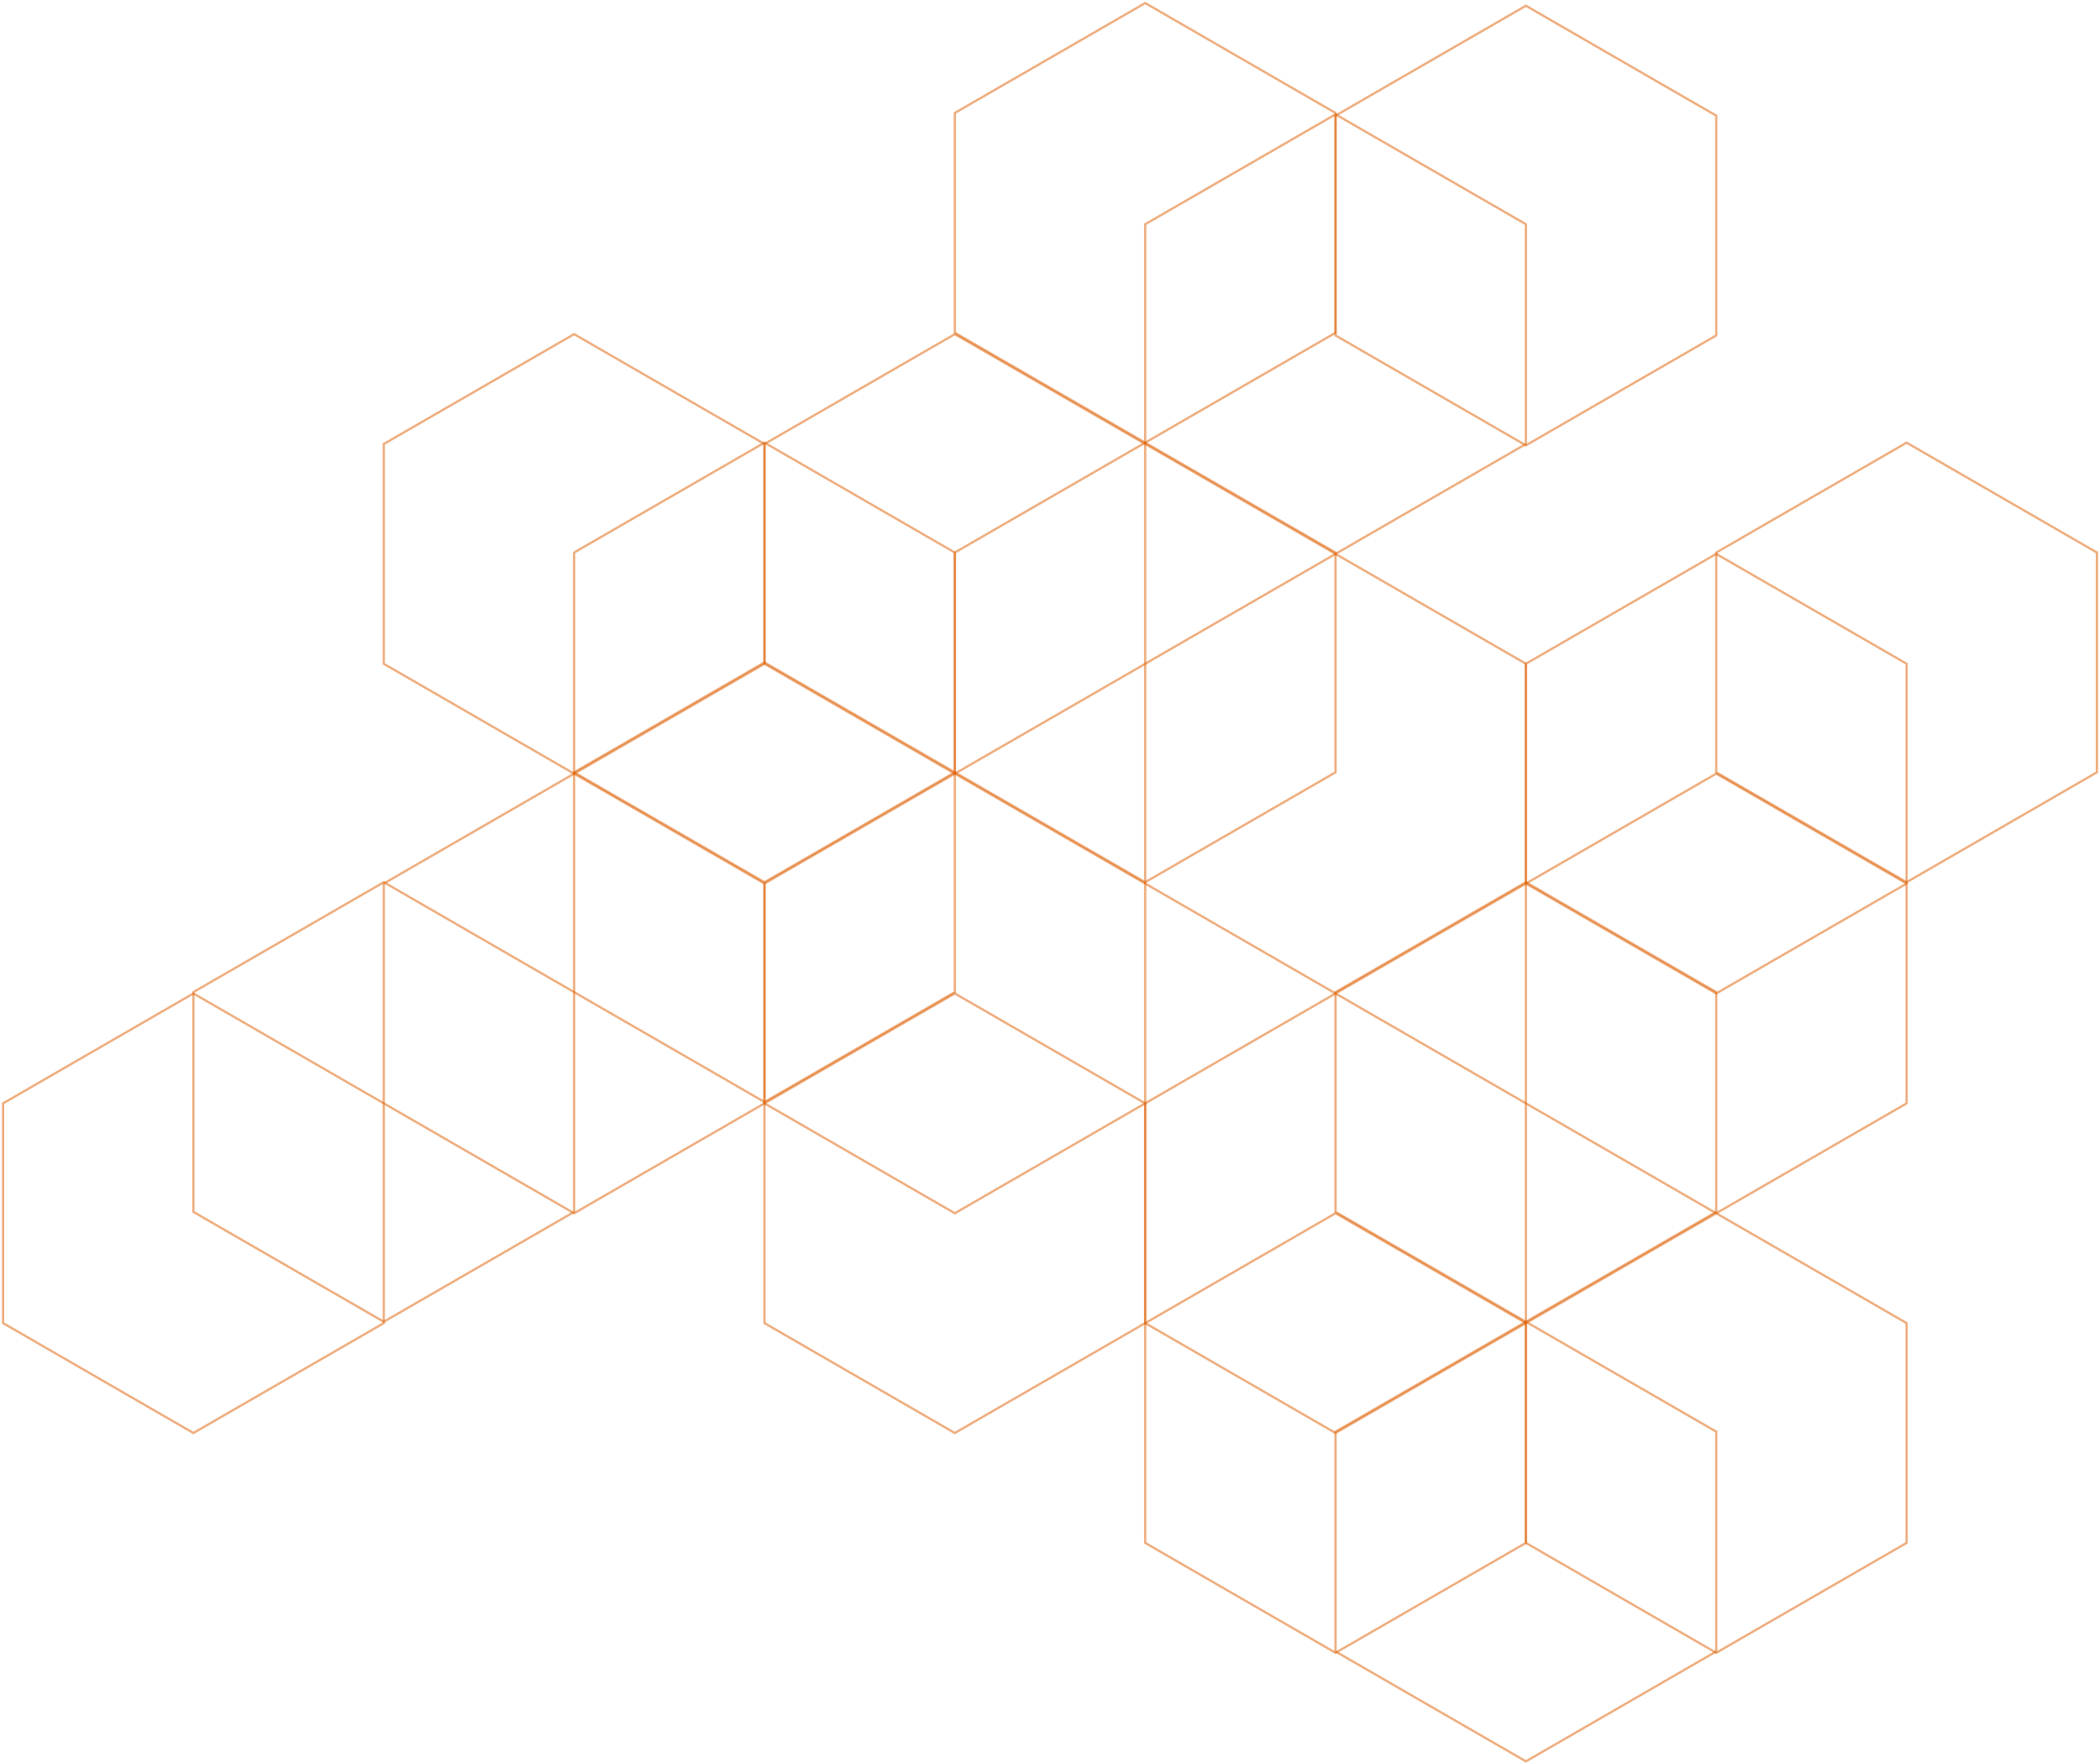 <?xml version="1.0" encoding="UTF-8"?> <svg xmlns="http://www.w3.org/2000/svg" width="686" height="576" viewBox="0 0 686 576" fill="none"> <path d="M560.635 395.924V324.117L498.46 288.214L436.271 324.117V395.924L498.46 431.814L560.635 395.924Z" stroke="#DF5E00" stroke-opacity="0.5" stroke-width="0.75" stroke-miterlimit="10"></path> <path d="M498.46 288.653V216.846L436.271 180.956L374.095 216.846V288.653L436.271 324.556L498.46 288.653Z" stroke="#DF5E00" stroke-opacity="0.5" stroke-width="0.75" stroke-miterlimit="10"></path> <path d="M374.094 216.859V145.052L311.905 109.162L249.729 145.052V216.859L311.905 252.762L374.094 216.859Z" stroke="#DF5E00" stroke-opacity="0.5" stroke-width="0.75" stroke-miterlimit="10"></path> <path d="M374.094 360.459V288.652L311.905 252.749L249.729 288.652V360.459L311.905 396.363L374.094 360.459Z" stroke="#DF5E00" stroke-opacity="0.5" stroke-width="0.75" stroke-miterlimit="10"></path> <path d="M311.906 252.31V180.517L249.73 144.613L187.541 180.517V252.31L249.73 288.214L311.906 252.31Z" stroke="#DF5E00" stroke-opacity="0.5" stroke-width="0.75" stroke-miterlimit="10"></path> <path d="M249.73 216.859V145.052L187.541 109.162L125.365 145.052V216.859L187.541 252.762L249.73 216.859Z" stroke="#DF5E00" stroke-opacity="0.5" stroke-width="0.75" stroke-miterlimit="10"></path> <path d="M311.906 324.117V252.311L249.73 216.407L187.541 252.311V324.117L249.73 360.021L311.906 324.117Z" stroke="#DF5E00" stroke-opacity="0.5" stroke-width="0.75" stroke-miterlimit="10"></path> <path d="M560.635 109.588V37.781L498.46 1.878L436.271 37.781V109.588L498.46 145.492L560.635 109.588Z" stroke="#DF5E00" stroke-opacity="0.5" stroke-width="0.75" stroke-miterlimit="10"></path> <path d="M498.46 145.052V73.259L436.271 37.355L374.095 73.259V145.052L436.271 180.956L498.46 145.052Z" stroke="#DF5E00" stroke-opacity="0.5" stroke-width="0.75" stroke-miterlimit="10"></path> <path d="M436.271 108.71V36.903L374.095 1L311.906 36.903V108.71L374.095 144.614L436.271 108.71Z" stroke="#DF5E00" stroke-opacity="0.5" stroke-width="0.75" stroke-miterlimit="10"></path> <path d="M436.27 252.31V180.517L374.094 144.613L311.905 180.517V252.31L374.094 288.214L436.27 252.31Z" stroke="#DF5E00" stroke-opacity="0.5" stroke-width="0.75" stroke-miterlimit="10"></path> <path d="M249.73 360.459V288.652L187.541 252.749L125.365 288.652V360.459L187.541 396.363L249.73 360.459Z" stroke="#DF5E00" stroke-opacity="0.5" stroke-width="0.75" stroke-miterlimit="10"></path> <path d="M187.541 395.924V324.117L125.365 288.214L63.176 324.117V395.924L125.365 431.814L187.541 395.924Z" stroke="#DF5E00" stroke-opacity="0.5" stroke-width="0.75" stroke-miterlimit="10"></path> <path d="M498.46 432.253V360.459L436.271 324.556L374.095 360.459V432.253L436.271 468.156L498.46 432.253Z" stroke="#DF5E00" stroke-opacity="0.5" stroke-width="0.75" stroke-miterlimit="10"></path> <path d="M374.094 432.253V360.459L311.905 324.556L249.729 360.459V432.253L311.905 468.156L374.094 432.253Z" stroke="#DF5E00" stroke-opacity="0.5" stroke-width="0.75" stroke-miterlimit="10"></path> <path d="M622.824 504.06V432.253L560.635 396.363L498.459 432.253V504.06L560.635 539.964L622.824 504.06Z" stroke="#DF5E00" stroke-opacity="0.5" stroke-width="0.75" stroke-miterlimit="10"></path> <path d="M560.635 539.525V467.718L498.46 431.814L436.271 467.718V539.525L498.46 575.428L560.635 539.525Z" stroke="#DF5E00" stroke-opacity="0.5" stroke-width="0.75" stroke-miterlimit="10"></path> <path d="M622.824 360.46V288.653L560.635 252.75L498.459 288.653V360.46L560.635 396.364L622.824 360.46Z" stroke="#DF5E00" stroke-opacity="0.5" stroke-width="0.75" stroke-miterlimit="10"></path> <path d="M685 252.31V180.517L622.824 144.613L560.635 180.517V252.31L622.824 288.214L685 252.31Z" stroke="#DF5E00" stroke-opacity="0.5" stroke-width="0.75" stroke-miterlimit="10"></path> <path d="M125.365 432.253V360.459L63.176 324.556L1 360.459V432.253L63.176 468.156L125.365 432.253Z" stroke="#DF5E00" stroke-opacity="0.5" stroke-width="0.75" stroke-miterlimit="10"></path> <path d="M622.824 288.653V216.846L560.635 180.956L498.459 216.846V288.653L560.635 324.556L622.824 288.653Z" stroke="#DF5E00" stroke-opacity="0.5" stroke-width="0.75" stroke-miterlimit="10"></path> <path d="M498.46 504.06V432.267L436.271 396.363L374.095 432.267V504.06L436.271 539.964L498.46 504.06Z" stroke="#DF5E00" stroke-opacity="0.5" stroke-width="0.75" stroke-miterlimit="10"></path> </svg> 